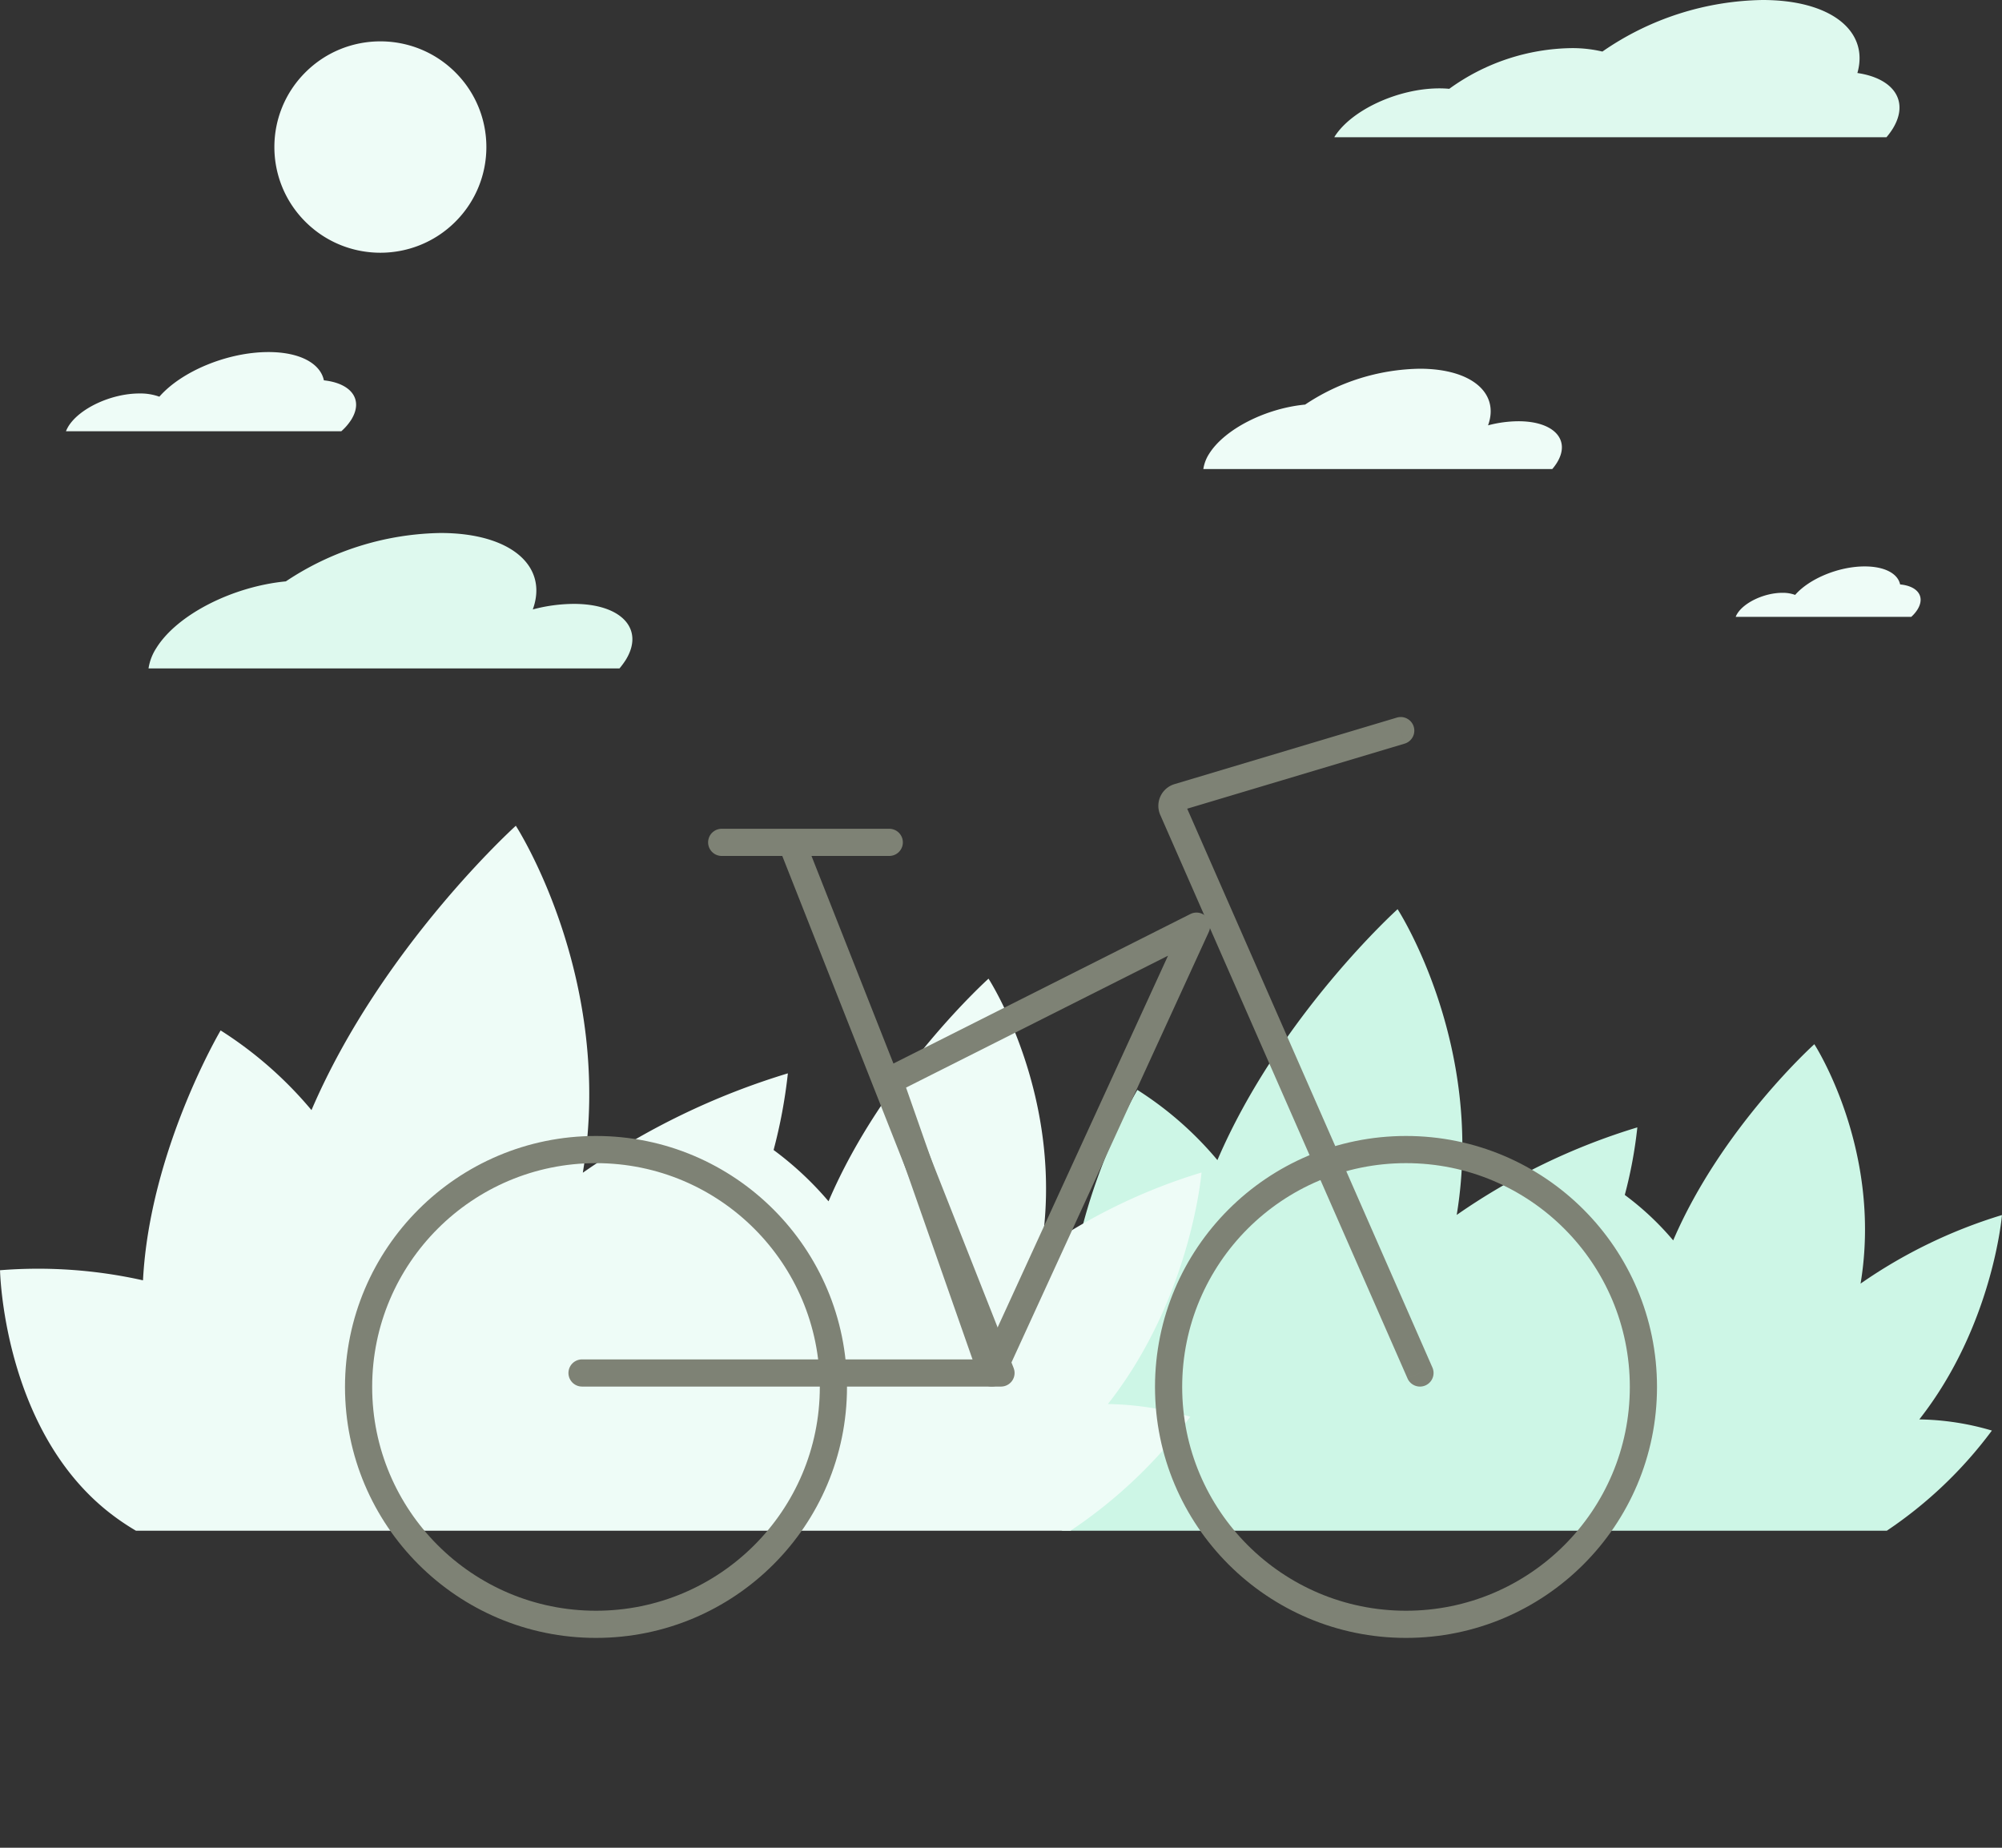 <svg width="221" height="204" viewBox="0 0 221 204" fill="none" xmlns="http://www.w3.org/2000/svg"><rect x="0" y="0" width="221" height="204" fill="#333333" stroke="none"/><g clip-path="url(#clip0_1018_33581)"><path d="M220.996 134.146a55.487 55.487 0 00-15.608 7.57c2.454-14.784-5.104-26.431-5.104-26.431s-10.242 9.216-15.58 21.659a31.524 31.524 0 00-5.345-5.017 49.219 49.219 0 001.387-7.46 70.798 70.798 0 00-19.941 9.667c3.13-18.882-6.524-33.756-6.524-33.756s-13.059 11.785-19.891 27.702a38.15 38.15 0 00-8.838-7.749s-6.876 11.652-7.536 24.29a46.591 46.591 0 00-13.909-.931s.274 15.052 10.22 23.248a23.066 23.066 0 003.002 2.09h90.91a47.033 47.033 0 0011.645-11.088 29.665 29.665 0 00-8.011-1.232c8.128-10.353 9.123-22.562 9.123-22.562z" fill="#CDF6E6"/><path d="M132.635 129.451a62.888 62.888 0 00-17.721 8.586c2.795-16.775-5.792-29.988-5.792-29.988s-11.628 10.459-17.66 24.58a35.961 35.961 0 00-6.065-5.664 56.573 56.573 0 001.576-8.463 80.293 80.293 0 00-22.635 10.972c3.555-21.425-7.396-38.306-7.396-38.306s-14.831 13.38-22.557 31.393a43.362 43.362 0 00-10.03-8.798s-7.826 13.23-8.57 27.591a52.937 52.937 0 00-15.781-1.115S.31 157.31 11.598 166.62a26.555 26.555 0 003.405 2.375h103.175a53.27 53.27 0 0013.216-12.583 33.767 33.767 0 00-9.095-1.399c9.207-11.708 10.336-25.562 10.336-25.562zM50.263 24.485c4.57-4.557 4.57-11.945 0-16.501-4.57-4.557-11.978-4.557-16.547 0-4.57 4.556-4.57 11.944 0 16.501s11.978 4.557 16.547 0z" fill="#EEFCF7"/><path d="M31.556 64.186a31.634 31.634 0 0117.078-5.341c7.743 0 11.925 3.646 10.18 8.44a17.852 17.852 0 014.529-.613c5.277 0 7.826 2.788 5.735 6.183a8.85 8.85 0 01-.693.942h-51.99a5.71 5.71 0 01.85-2.23c2.308-3.73 8.447-6.818 14.31-7.381z" fill="#DEF9EE"/><path d="M144.073 44.667a23.401 23.401 0 0112.651-3.958c5.736 0 8.833 2.704 7.541 6.25a13.39 13.39 0 013.355-.452c3.913 0 5.814 2.052 4.248 4.583a5.645 5.645 0 01-.514.696h-38.518a4.26 4.26 0 01.632-1.672c1.711-2.743 6.256-5.034 10.605-5.447zM35.754 41.991c-.386-1.856-2.633-3.122-6.116-3.122-4.528 0-9.604 2.13-12.047 4.928a6.165 6.165 0 00-2.203-.356c-3.085 0-6.585 1.622-7.826 3.612a3.66 3.66 0 00-.28.558h30.395a5.96 5.96 0 001.118-1.305c1.33-2.185 0-3.986-3.04-4.315zm174 22.534c-.246-1.182-1.677-1.99-3.913-1.99-2.885 0-6.122 1.36-7.676 3.145a3.918 3.918 0 00-1.403-.23c-1.968 0-4.198 1.032-4.986 2.303-.07.111-.129.229-.174.352h19.376c.275-.241.512-.521.705-.831.861-1.416 0-2.57-1.929-2.749z" fill="#EEFCF7"/><path d="M158.893 9.756c.373 0 .736.017 1.09.05a23.524 23.524 0 0113.479-4.493 14.4 14.4 0 013.426.38A31.856 31.856 0 01194.571 0c7.58 0 11.784 3.45 10.465 8.061 4.014.591 5.758 3.111 3.913 6.133-.21.337-.445.657-.704.959H147.31v-.04c1.845-2.96 7.027-5.357 11.583-5.357z" fill="#DEF9EE"/></g><path d="M155.045 82.104a1.5 1.5 0 10-.86-2.874l.86 2.874zm.331 70.082a1.5 1.5 0 002.748-1.205l-2.748 1.205zm-25.293-64.177l-.43-1.437.43 1.437zm-.629 1.36l-1.373.603 1.373-.603zm24.731-10.139l-24.532 7.342.86 2.874 24.532-7.342-.86-2.874zm-26.104 10.742l27.295 62.214 2.748-1.205-27.296-62.215-2.747 1.206zm1.572-3.4a2.5 2.5 0 00-1.572 3.4l2.747-1.206a.5.5 0 01-.315.68l-.86-2.874z" fill="#7E8275"/><path d="M132.083 102.25l-33.916 17.077 11.305 32.256 22.611-49.333z" stroke="#7E8275" stroke-width="3" stroke-linecap="round" stroke-linejoin="round"/><path d="M87.375 93l23.125 58.583H64.25M79.667 93h18.5" stroke="#7E8275" stroke-width="3" stroke-linecap="round" stroke-linejoin="round"/><circle cx="65.792" cy="153.124" stroke="#7E8275" stroke-width="3" r="26.208"/><circle cx="155.208" cy="153.124" stroke="#7E8275" stroke-width="3" r="26.208"/><defs><clipPath id="clip0_1018_33581"><path fill="#fff" d="M0 0h221v169H0z"/></clipPath></defs></svg>